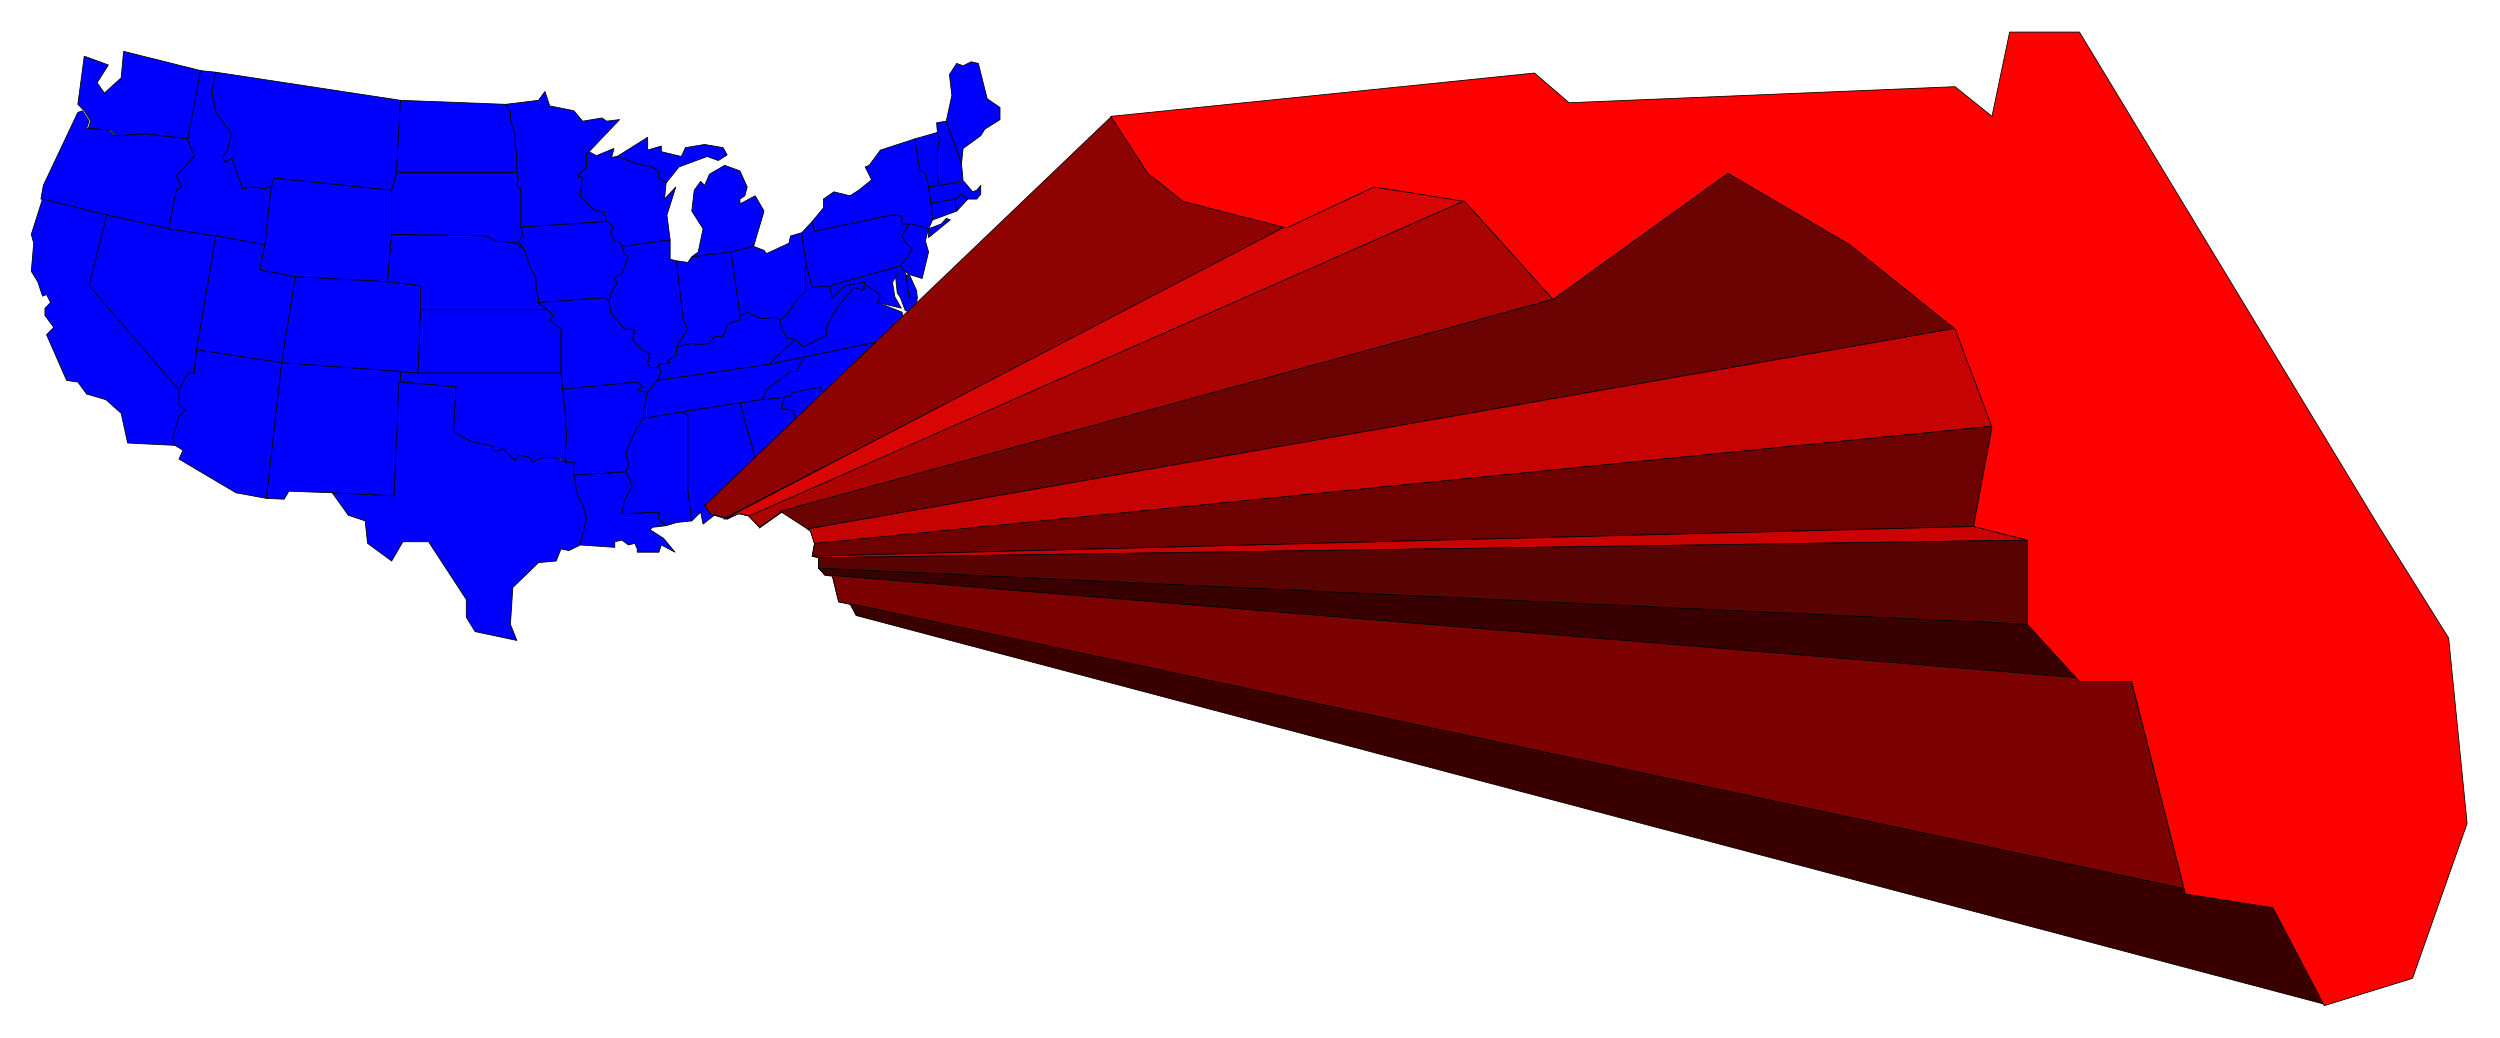 <svg xmlns="http://www.w3.org/2000/svg" width="493.465" height="204.832" fill-rule="evenodd" stroke-linecap="round" preserveAspectRatio="none" viewBox="0 0 3115 1293"><style>.pen0{stroke:#000;stroke-width:1;stroke-linejoin:round}.brush1{fill:#00f}.brush5{fill:#65a1ff}</style><path d="m184 167-38 2-8-7-28-2 3-9-8-13-8-8 8-60 30 11-14 22 9 13 21-19 3-33 96 24-14 85-52-6z" class="pen0 brush1"/><path d="m51 248 3-17 43-91 6-2 8 13-3 9 28 2 8 7 38-2 52 6 8 22-22 24 6 14-6 4-10 48-77-17-82-20z" class="pen0 brush1"/><path d="m113 356 112 130v18l9 7-9 8-8 27 3 9-61-3-8-37-19-17-24-7-11-15-14-2-25-57 9-9-11-15v-9l7-7-5-10-5 2-6-18-8-13 3-35-3-11 14-44 80 20-20 88z" class="pen0 brush1"/><path d="m210 285 59 9-24 142-3 29h-8l-11 21-112-130 22-88 77 17z" class="pen0 brush1"/><path d="m250 88 19 2-5 24 5 26 20 27-6 22-5 6 2 7 9-5 13 38 11-2 19 2 3-4 3 4-8 70-61-11-59-9 10-48 6-4-6-14 22-24-8-22 16-85z" class="pen0 brush1"/><path d="m269 294 61 11-6 31 44 9-17 107-106-16 24-142z" class="pen0 brush1"/><path d="m223 486 11-21h8l3-29 106 16-19 169-38-7-71-42 5-11-10-6-3-9 8-27 8-8-8-7v-18zm46-396 230 35-5 90-6 22-147-15-3 13-3-4-3 4-19-2-11 2-13-38-9 5-2-7 5-6 6-22-20-27-5-26 5-24z" class="pen0 brush1"/><path d="M488 237v55l-5 59-115-6-44-9 6-31 8-70 3-13 147 15z" class="pen0 brush1"/><path d="m368 345 115 6 41 5v30l-3 79-22-2-148-11 17-107z" class="pen0 brush1"/><path d="m351 452 148 11v13l-8 142-77-4-54-2-6 10-22-1 19-169zm148-327 131 5 6 10v9l6 20v13l2 9v24H494l5-90zm-5 90h150l2 7-2 9 5 4v48l3 11-6 7 8 11-10-9-17-2h-8l-13-7-118-2v-55l6-22z" class="pen0 brush1"/><path d="m524 356-41-5 5-59 118 2 13 7h8l17 2 10 9 6 19 8 16v11l3 13v6l11 9H524v-30zm0 30h158l8 7-5 6 14 11v55H521l3-79z" class="pen0 brush1"/><path d="M521 465h178l2 20 3 24 2 34-2 29 2 4-7-4-9-2h-11l-16 6-3-6-14-3-4 7-15-15-11 4-2-7-28-6-16-9-5-4 3-55-69-6v-13l22 2z" class="pen0 brush1"/><path d="m497 476 71 6-3 55 5 4 16 9 28 6 2 7 11-4 15 15 4-7 14 3 3 6 8-4 8-2h11l16 6h9v16l5 26 6 11 5 16-8 34-14 7-10-2-6 15-22 2-32 31-3 46 8 20-52-11-11-18v-22l-47-72h-32l-14 24-30-22-3-28-21-7-20-28 77 4 6-142zm234-285v17l-11 11 6 3-3 22 16 17 14 4 3 11-107 7v-48l-5-4 2-9-2-7v-24l-2-9v-13l-6-20v-9l-6-10 41-5 8-11 6 18 30 6 11 13 24-4 6 4 16-2-38 40-3 2z" class="pen0 brush1"/><path d="M766 301h6l3 6 3 9 5 4-8 20-9 7 3 6-8 12-2 10-6-4-82 6v-6l-3-13v-11l-8-16-6-19-8-11 6-7-3-11 107-7 8 7-3 7 5 11z" class="pen0 brush1"/><path d="m794 476-93 9-2-20v-55l-14-11 5-6-19-16 82-6 6 4 2 14 17 21h8l5 2-3 11 12 13 10 5-3 11 3 6h9l2-4 3 11-5 9-12 15-13-3 6-4-6-6z" class="pen0 brush1"/><path d="m794 486 13 3-5 22v10l-8 12-8 17-6 13 3 15-3 10-65 4v-16h-9l-2-4 2-29-2-34-3-24 93-9 6 6-6 4z" class="pen0 brush1"/><path d="m780 588 8 17-10 19-3 16 46-2v9l9 8-17 2-3 3 17 11 14 17-17-9-3 9h-27v-4l-3-7-8 2-8-6-9 2v7l-43-3 8-34-5-16-6-11-5-26 65-4zm-37-394 22-9-3 11 7-1 25 9 19 4 8 5v9l9 6-2 20 14-15-11 35 4 31-60 8-3-6h-6l-5-11 3-7-8-7-3-11-14-4-16-17 3-22-6-3 11-11v-17l3-2 9 5z" class="pen0 brush1"/><path d="m759 375 2-10 8-12-3-6 9-7 8-20-5-4-3-9 60-8v24l8 2 8 72 6 13-14 22v11l-11 6 3 3-14 2-2 4h-9l-3-6 3-11-10-5-12-13 3-11-5-2h-8l-17-21-2-14zm43 146 49-8 6 4v92l5 40-19 2-13 4-9-8v-9l-46 2 3-16 10-19-8-17 3-10-3-15 6-13 8-17 8-12zm5-334 17-5v7l25 6 5-11 24-4 23 4 5 9-11 7-14-5-35 13-16 20-9-6v-9l-8-5-19-4-25-9 38-24v16zm96 19 19 7 9 20-3 11-6 4v6l19-10 11 19-13 44-28 7-49 6 8-6 6-29-14-22 3-26 8-11 5 5 6-14 19-11z" class="pen0 brush1"/><path d="m862 320 49-6 11 79v6l-14 4-7 16h-11l-6 9-14 2-8-2-19 4 14-22-6-13-8-72 14 2 5-7z" class="pen0 brush1"/><path d="m824 465-3-11 14-2-3-3 11-6v-11l19-4 8 2 14-2 6-9h11l7-16 14-4v-6l9-4 18 8 17-2 6 4 2 11 6 11 11 2-33 31-139 20 5-9z" class="pen0 brush1"/><path d="m807 489 12-15 139-20 43-9-8 18h-8l-30 23-6 12-27 4-71 11-49 8v-10l5-22z" class="pen0 brush1"/><path d="m941 570 8 15-8 13 3 24-66 7 6 9 6 4-14 11-3-15-11 11-5-40v-92l-6-4 71-11 19 68z" class="pen0 brush1"/><path d="m878 629 66-7 5 5 61-3 5 5 3-13h11l46 77 11 17 3 29-9 24-13 4-8-15-14-2-8-33h-8l-9-9v-13l-8-2 3-16-5-15-17-13-19-11-27 19-14-14-13-3-14 7-16-5-6-4-6-9zm61-322 13 5 3 4 28-13 2-9 14-4 5 36v36l-11 11-13 20-8 6-6-4-17 2-18-8-9 4-11-79 28-7z" class="pen0 brush1"/><path d="m922 502 27-4 28-3-3 14 14 2 3 10 10 12 11 13 11 9v6l8 4v7l6 2 2-2-10 44h-11l-3 13-5-5-61 3-5-5-3-24 8-13-8-15-19-68z" class="pen0 brush1"/><path d="m1039 572-2 2-6-2v-7l-8-4v-6l-11-9-11-13-10-12-3-10-11-2h-3l3-14 8-2 3-4 35-7v4l8 5 28-5 27 20-30 50-14 5-3 11z" class="pen0 brush1"/><path d="m1135 417 8 15-10 9h19l-9 13h-21l5 9 8 2-16 12-11 21-22 8-27-20-28 5-8-5v-4l-35 7-3 4-8 2-28 3 6-12 30-23h8l8-18 134-28z" class="pen0 brush1"/><path d="m958 454 33-31 10 9 30-15-2-7 8-17 11-16 2-2 14-17 11 4 5-6 17 11-3 10 30 12 3 17-17-3 14 9 9-2 2 7-134 28-43 9z" class="pen0 brush1"/><path d="m991 423-11-2-3-7-3-4-2-11 8-6 13-20 11-11v-36l8 32 22-2 3 15 16-15 25-5-3 11-11-4-14 17-2 2-11 16-8 17 2 7-30 15-10-9z" class="pen0 brush1"/><path d="m1034 356 88-25 5 7 2 5 4 28h10l-3 19-12-3-6-16-4-6-2-19 3-7-7 13 3 18 8 14-29-7 3-10-17-11-5 6 3-11-25 5-16 15-3-15z" class="pen0 brush1"/><path d="m1133 342 9 20 1 9h-10l-4-28 4-1zm-134-52 13-14 3 12 95-20h6l8 2v9h9l-9 15 5 9 8 7-8 13-7 8-88 25-22 2-8-32-5-36z" class="pen0 brush1"/><path d="M1026 259v-11l13-9 20 5 11-7 16-13-8-16 5-2 14-19 43-14 6 38 8 6 3 16 3 20 2 21-5 11 16-6 6-7 5 2-27 22v-11l-22-6h-11v-9l-8-2h-6l-95 20-3-12 14-17z" class="pen0 brush1"/><path d="m1127 338-5-7 7-8 8-13-8-7-5-9 9-15h2l22 6v3-3l-4 15 4 14-8 33-16-5-6-4zm13-165 28-8 3 8-3 14v35l3 9-14 2-3-16-8-6-6-38zm20 80 30-5 2 15-30 11-2-21z" class="pen0 brush1"/><path d="m1171 231 30-5 11 13 5-2 5-6v11l-5 6h-11l-8-6-8 6-30 5-3-20 14-2z" class="pen0 brush1"/><path d="m1206 248-14 15-2-15 8-6 8 6zm-39-95 12-2 19 53 2 21-29 6-3-9v-35l3-14-3-8-1-12z" class="pen0 brush1"/><path d="m1200 82 10-5 9 2 11 44 16 11v15l-19 12-5 8-22 16-2 19-19-53 7-32-3-26 9-14 8 3z" class="pen0 brush1"/><path d="M1385 145 878 630l7 10 19 5 703-364-222-136z" class="pen0" style="fill:#8f0202"/><path d="m902 647 700-365 110-49 114 17-891 393-14-3-19 7z" class="pen0" style="fill:#d90505"/><path d="m933 643 892-393 110 123-961 265-28 19-13-14z" class="pen0" style="fill:#ab0202"/><path d="m946 658 28-20-28 20z" class="pen0 brush5"/><path d="m972 637 963-264 218-158 153 89 131 105-1431 250-34-22z" class="pen0" style="fill:#6b0303"/><path d="m1006 659 1431-250 46 122-1468 147-5-16-4-3z" class="pen0" style="fill:#c70202"/><path d="m1012 693 1448-37 23-125-1468 146-3 16z" class="pen0" style="fill:#6d0000"/><path d="m1012 693 1448-37 68 17-1507 22-9-2z" class="pen0" style="fill:#cc0202"/><path d="m1020 695 1507-22 1 105-1508-70v-13z" class="pen0" style="fill:#590303"/><path d="m1028 717 1563 132-63-71-1508-70 8 9z" class="pen0" style="fill:#380000"/><path d="m1029 717 1562 132 64 1-1618-133h-8z" class="pen0 brush5"/><path d="m1037 717 1619 133 67 264-1678-364-8-33z" class="pen0" style="fill:#7c0202"/><path d="m1059 752 1774 379 66 121-1832-485-8-15z" class="pen0" style="fill:#3a0000"/><path d="m1384 145 528-54 43 37 481-20 46 37 22-105h87l373 616 87 139 23 231-68 193-110 34-64-122-109-17-67-265h-65l-65-71V673l-67-17 23-124-46-122-131-105-152-89-218 157-110-122-113-18-109 51-129-33-44-35-46-71z" class="pen0" style="fill:red"/></svg>
